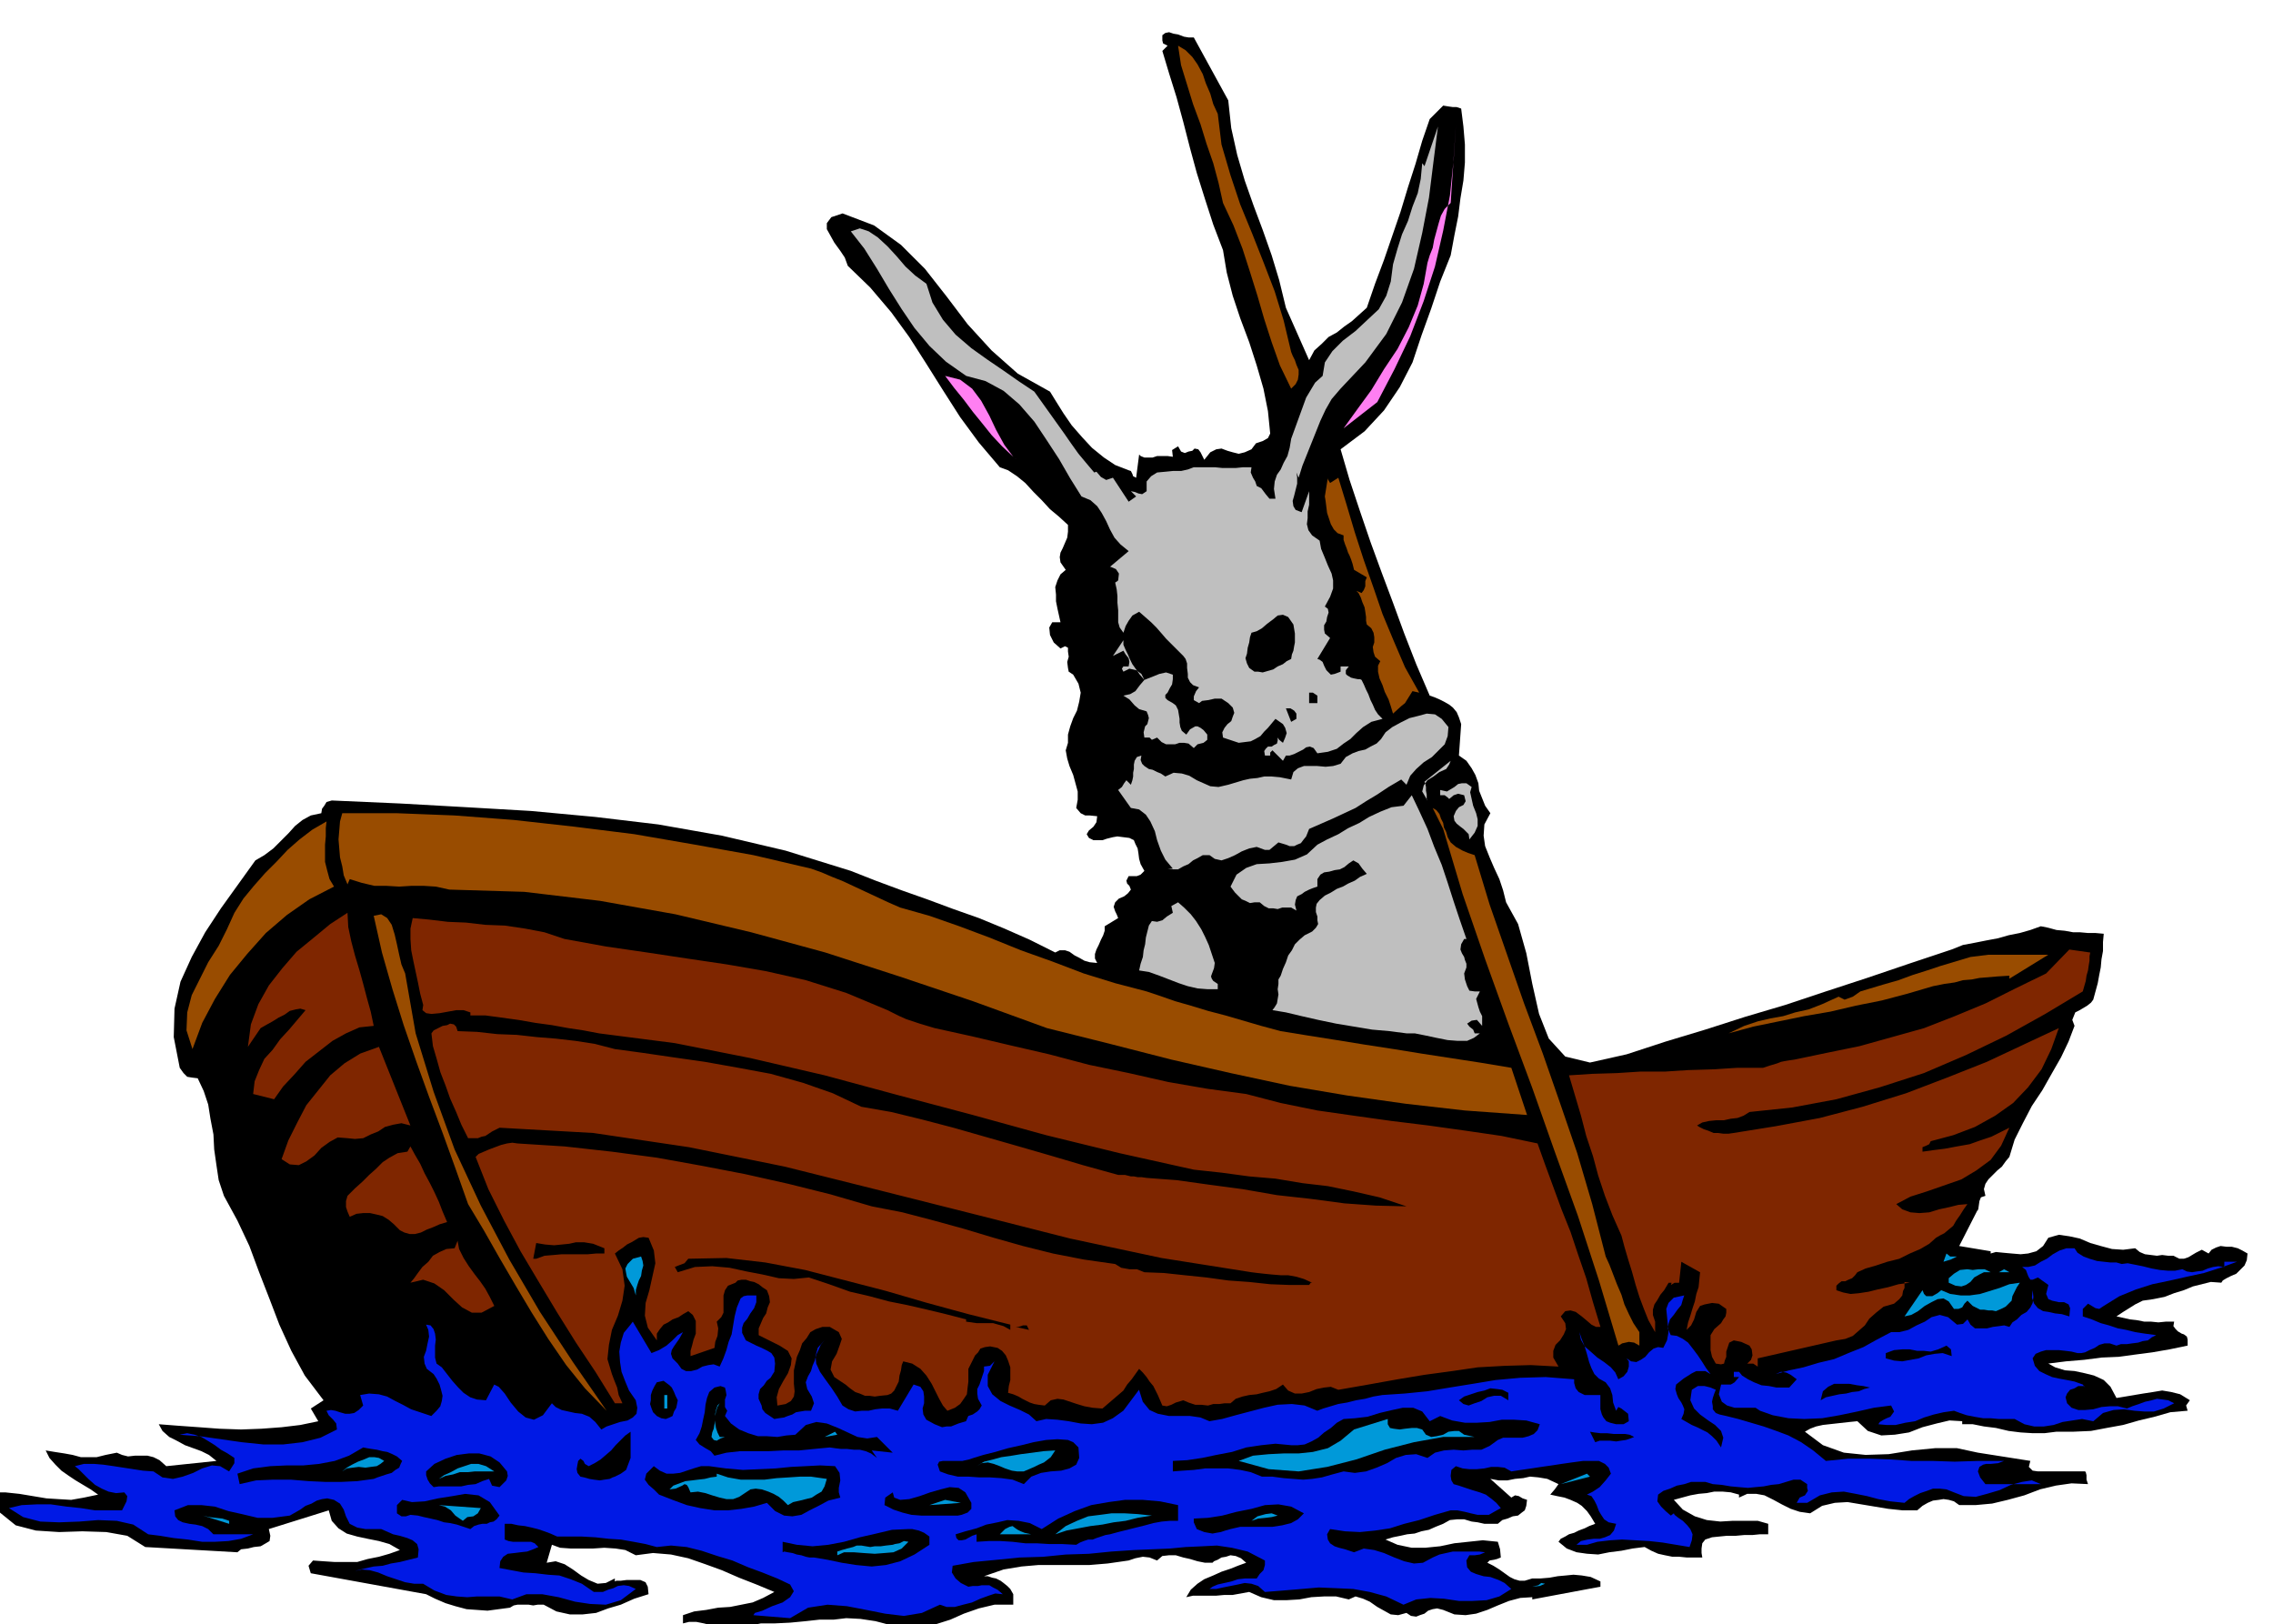 <svg xmlns="http://www.w3.org/2000/svg" width="490.455" height="350.416" fill-rule="evenodd" stroke-linecap="round" preserveAspectRatio="none" viewBox="0 0 3035 2169"><style>.brush1{fill:#000}.pen1{stroke:none}.brush2{fill:#994c00}.brush3{fill:#ff7ff2}.brush4{fill:#bfbfbf}.brush5{fill:#7f2600}.brush6{fill:#0019e5}.brush7{fill:#0099d9}</style><path d="m1640 134 4 37 8 36 10 34 12 34 12 32 12 34 10 33 9 37 31 70 7-13 10-9 9-9 11-6 10-8 10-7 10-9 10-9 11-32 12-32 11-32 11-32 10-33 10-31 9-31 10-29 18-18 6 1 7 1h5l6 2 3 24 2 24v24l-2 24-4 24-3 24-5 25-5 27-14 35-12 36-13 36-12 36-17 33-21 31-26 28-32 24 12 41 14 42 14 41 15 41 15 40 15 41 16 41 18 42 6 2 7 3 6 3 7 4 5 4 5 6 3 7 3 9-3 42 10 7 7 10 5 9 4 11 1 10 4 10 4 10 7 10-8 15-1 15 2 14 6 15 6 14 7 15 5 15 4 16 16 29 11 39 8 41 9 40 13 33 22 24 33 8 49-11 52-17 53-16 53-17 54-16 54-18 55-18 56-19 57-19 15-6 16-3 15-3 16-3 14-4 15-3 14-4 14-5 10 2 11 3 11 1 11 2h9l11 1h10l11 1-1 11v12l-2 11-1 11-2 10-2 11-3 11-3 11-3 4-5 4-5 3-5 3-6 3-2 5-2 5 3 8-8 21-10 21-12 21-13 23-14 21-12 23-11 22-7 23-5 6-5 7-6 5-6 6-6 6-4 6-2 7 2 9-6 2-2 5-1 7-1 7v-3l-25 49 42 7v3l7-2 10 1 11 1 12 1 10-1 11-3 9-7 7-11 14-4 14 2 14 3 14 6 14 4 15 4 15 1 16-2 6 5 7 3 8 1 8 1 7-1 8 1h7l8 4h6l6-2 5-3 5-3 8-4 9 5 4-5 6-3 6-2 8 1h7l8 2 6 3 7 4-1 9-3 7-6 6-5 5-7 3-6 3-5 3-2 3-14-1-12 3-12 3-12 5-13 4-13 5-15 3-14 2-10 5-8 5-8 5-9 6 9 2 9 2 9 1 10 2h9l10 1 10-1h11l-1 6 3 4 3 3 5 3 3 1 4 3 1 4v8l-24 5-23 4-23 3-22 3-23 1-23 3-24 2-24 3 9 5 13 4 13 1 14 3 12 3 13 6 9 9 8 15 12-2 12-2 12-2 13-2 12-2 12 2 12 3 13 8-5 7 2 7-23 2-21 6-21 5-21 6-22 4-21 4-23 1h-23l-16 2h-16l-16-1-16-2-17-4-16-2-15-3h-14v-4l-17-1-17 4-19 5-18 7-19 3-18 1-18-6-14-13-10 1-9 1-9 1-9 1-9 1-9 2-8 3-7 4 24 18 28 10 29 3 31-1 31-5 31-3h29l28 6 70 11-2 8 5 5 7 1h63l1 1 1 4v6l2 6-22-1-21 3-21 5-21 8-22 6-21 5-22 2h-22l-7-5-7-2-7-1-6 1-8 1-7 3-7 4-7 6h-20l-19-2-18-3-18-3-18-3-17 1-17 4-16 10-14-2-12-4-12-6-11-6-12-6-11-2h-12l-11 5v-4l-11-3-11-1h-11l-10 2-11 1-11 2-11 3-11 3 12 13 16 9 16 5 18 2 17-1h33l14 4v14h-11l-10 1h-11l-11 1h-12l-10 1-10 1-9 3-4 5-1 7v6l1 6h-21l-10-1h-9l-10-2-9-2-9-4-9-5-16 2-15 3-16 2-15 3-15-1-14-2-13-5-11-9 3-4 6-3 5-3 7-2 6-3 8-3 6-3 8-3-6-10-5-7-7-7-6-4-9-4-8-3-10-2-9-2 6-7 5-7-15-7-12-2-11-1-9 2-11 1-10 2h-12l-11-2 28 25 5-3 5 1 5 3 6 2-1 8-2 6-4 3-5 4-7 1-7 3-7 2-6 5h-18l-9-2-8-1-10-3h-9l-10 1-9 5-10 4-9 4-10 2-9 3-10 1-9 2-10 2-10 3 16 7 19 4h18l20-2 19-4 19-2 19-2 20 2 3 10 1 11-5 2-4 1-6 1-3 3 8 4 8 5 7 5 7 5 6 3 7 2h7l10-3h11l12-1 11-2 11-1 10-1 11 1 12 2 13 6v7l-91 17v-3l-16 1-15 4-15 6-14 6-15 5-14 2-15-1-15-6-8-2-6 1-6 2-5 4-6 2-5 2-7-1-6-4-11 3-10-1-9-5-9-5-10-7-9-4-10-3-9 4-17-4h-16l-17 1-16 3-17 1h-17l-17-4-16-7-11 2-11 2h-11l-11 1h-31l-9 2 6-10 9-8 9-6 12-5 11-5 12-4 10-4 11-4-7-6-7-3-7-1-6 2-6 1-5 3-5 2-2 2h-10l-10-2-10-3-9-2-10-3h-9l-9 1-7 6-10-4-9-1-10 2-9 3-28 4-24 2h-68l-23 2-24 4-26 9h5l6 2 5 1 6 3 4 3 5 4 4 4 4 7v14h-25l-21 5-20 7-18 8-19 6-18 6-20 2-20-2v-4l-23-6-20-3-19-1-17 2h-19l-18 2-21 2-21 1h-18l-10 2-10 5h-22l-11-2-11-2-12-3-10-2h-10l-8 2v-11l15-5 16-2 16-3 16-1 15-3 15-3 14-6 15-8-24-10-23-9-23-10-22-8-23-8-23-5-24-2-23 3-14-7-13-2-15-1-15 1h-30l-14-1-11-4-7 24 12-2 12 4 11 7 11 8 10 6 12 5 11-1 12-6v4l2-1h6l8-1h18l7 3 3 6 1 10-19 6-18 8-17 5-16 6-18 2h-17l-18-4-17-9h-8l-6 1-6-1h-15l-5 1-5 3-15 2-15 2-14-1-14-1-15-4-13-4-14-6-12-6-154-28-3-10 6-7 14 1 15 1h30l14-4 15-3 14-4 14-5-14-8-14-4-15-3-14-3-14-4-11-7-9-10-4-14-80 25 2 9-1 7-5 3-7 4-9 1-8 2-9 1-5 4-123-7-24-15-28-5-32-1-31 1-31-2-27-7-21-17-12-27H7l19 2 18 3 18 3 16 1 17 1 17-3 19-4-10-7-10-6-10-6-9-6-10-7-8-8-8-9-5-10 12 2 13 2 11 2 11 3h21l12-3 15-3 7 3 8 2 9-1h17l8 2 8 4 9 8 67-7-10-8-10-5-11-4-11-4-11-6-10-5-9-8-5-9 26 2 28 2 27 2 29 1 27-1 27-2 25-3 24-5-10-17 17-11-25-33-18-33-16-35-13-34-14-36-13-35-16-34-18-33-7-21-3-20-3-21-1-20-4-21-3-19-6-18-8-17-8-1-6-1-5-5-5-7-8-41 1-38 8-36 15-33 18-33 21-32 23-32 23-32 12-7 12-9 10-10 10-10 9-10 10-8 11-6 14-3 1-6 3-4 3-5 7-2 91 4 89 5 86 5 86 8 84 10 85 15 85 20 87 27 33 13 35 13 34 12 35 13 34 12 34 14 34 15 34 17 6-3h7l6 2 7 5 6 3 7 4 7 2 10 1-3-6v-6l2-6 3-6 3-7 3-6 2-6v-6l18-11-2-5-2-4-2-6 2-6 5-5 7-3 5-4 4-5-2-5-3-3-1-4 3-6h11l5-2 5-5-5-9-2-7-1-8-1-6-3-6-2-5-6-3-8-1-8-1-6 1-8 2-6 2h-12l-6-3-3-5 3-5 6-5 4-6 1-8-10-1h-6l-6-3-6-7 2-11v-11l-3-11-3-11-5-12-3-10-2-11 3-10v-11l3-11 4-11 5-10 3-12 2-12-3-12-7-12-6-4-1-5-1-8 2-7-1-7v-5l-4-2-6 3-9-8-5-10-1-10 4-7h11l-2-9-2-9-2-10v-9l-1-10 3-9 4-8 7-6-7-10-1-7 1-6 3-6 3-7 3-7 1-8v-9l-12-11-12-10-11-12-11-11-11-12-11-9-12-8-11-4-28-33-25-34-23-36-22-35-23-36-24-33-28-33-30-29-4-11-6-9-8-11-5-9-5-9v-8l6-8 15-5 42 16 36 26 32 32 29 37 28 37 32 35 35 31 43 24 8 13 10 16 11 16 14 16 13 14 16 13 15 10 18 7 3 1 2 4 1 3 4 2 4-31 2 2 5 2h11l6-2h14l7 1-1-9 8-5 4 7 5 2 5-2 5-1 3-3 5 1 3 4 5 10 8-10 8-4 7-1 8 3 7 2 8 2 8-2 9-4 6-8 9-3 7-4 3-6-3-30-6-30-9-31-10-31-12-32-10-30-8-31-5-30-13-34-11-34-11-35-9-33-9-35-9-33-10-32-9-30 7-7-6-3-1-4v-7l4-3 5-1 6 2 6 1 8 3 6 1h7l46 84z" class="pen1 brush1"/><path d="m1626 152 5 41 12 41 13 39 16 39 15 38 15 39 12 39 10 42 2 5 3 6 2 6 3 7v6l-1 7-3 6-6 6-15-31-11-31-10-31-9-31-10-32-10-31-12-31-14-30-6-27-7-26-9-26-8-26-10-27-8-26-8-26-4-26 10 6 9 9 7 10 7 13 4 12 6 14 4 14 6 13z" class="pen1 brush2"/><path d="m1839 537-45 35 18-25 19-26 17-28 18-27 15-29 12-29 8-29 5-28 3-10 4-10 2-11 3-11 3-11 3-10 5-9 8-8 7-105-3 47-5 48-9 47-11 48-15 46-18 47-21 44-23 44z" class="pen1 brush3"/><path d="m1790 519-12 14-8 14-7 15-6 15-6 15-6 15-6 15-5 16-3-7 1 6v9l-2 8-2 8-2 7 1 7 3 5 8 3 10-28v18l-2 9v9l-1 8 2 8 5 7 10 7 2 11 5 12 4 10 5 11 2 9v11l-4 11-7 13 4 3 1 5-2 6-1 6-3 5v6l1 5 7 6-17 28 3 1 4 3 2 5 3 6 3 3 3 3 5-1 8-3v-7h11l-4 5v5l2 2 5 3 4 1 5 1h3l2 1 3 6 3 7 3 6 3 8 3 6 3 7 4 6 6 6-15 4-11 7-9 8-8 8-9 6-9 7-12 4-14 2-5-7-5-2-5 1-4 3-6 3-6 3-6 2h-5l-4 7-14-14-3 3v4h-7l-1-6 2-3 3-3h5l3-2 4-2 1-4v-4l2 3 5 4 3-7 2-6-2-7-3-5-10-7-5 6-5 6-5 5-5 6-7 4-6 3-8 1-8 1-21-7-1-7 3-6 4-5 5-4 2-6 2-5-2-7-6-6-9-6h-9l-9 2-8 1-4 3-7-4v-5l3-7 4-5-8-3-4-4-3-6v-5l-1-8v-6l-2-6-3-4-9-9-7-7-7-7-6-7-7-8-7-7-8-7-8-7-9 5-5 7-4 7-3 9-5-7-2-7v-16l-1-10v-9l-1-9-2-9 3-2 1-1 1-9-4-6-7-3h-1l25-21-11-9-8-9-6-11-5-11-6-11-6-9-9-8-12-5-15-24-15-26-17-26-16-24-20-23-21-18-24-13-26-7-27-19-22-21-20-24-17-25-17-27-16-27-17-27-18-23 12-4 12 4 12 8 13 12 12 13 12 14 13 12 15 11 8 25 14 23 17 20 21 18 21 15 22 15 20 14 21 14 10 14 10 14 10 14 10 14 9 13 10 14 10 12 11 13 3-1 6 7 7 4 9-3 21 32 10-7-7-7 5 1 5 2 5 1 6-4v-13l6-7 8-5 11-1 10-1h11l9-2 8-3h28l10 1h18l10-1h11l-1 7 3 7 3 5 2 6 6 3 6 8 5 6h8l-2-13 1-10 3-9 5-7 4-9 5-9 3-11 2-12 4-11 4-11 4-11 4-11 4-11 6-10 6-10 10-9 3-18 10-15 14-14 17-13 16-15 15-14 10-18 6-19 3-23 6-21 6-19 8-18 6-19 7-18 4-19 2-21 3 4 18-53-6 47-6 48-9 47-11 48-16 45-21 42-28 38-33 35z" class="pen1 brush4"/><path d="m1370 624-17-14-15-14-14-15-12-15-13-16-12-16-13-16-12-16 20 5 16 12 12 16 11 20 9 19 11 20 12 16 17 14z" class="pen1 brush3"/><path d="m1776 645 11-7 11 36 11 37 12 37 13 37 12 35 15 36 15 35 19 34-9-2-5 8-5 8-5 4-11 10-3-10-3-9-5-10-3-9-4-9-2-9v-8l3-6-7-6-2-6-1-7 2-6v-7l-1-6-3-6-6-5-1-5v-5l-1-7-1-6-3-7-2-6-3-6-3-3 7 3 3-4 2-5v-7l2-5-17-10-2-8-2-6-2-5-2-4-2-6-2-5-2-6v-6l-8-3-5-5-4-7-2-6-3-9-1-8-1-8-1-6 4-25v2l3 5z" class="pen1 brush2"/><path d="m1727 834 1 6 1 6v12l-1 5-1 6-2 5-1 6-6 3-5 4-7 3-6 4-7 2-7 2-6-1h-5l-7-5-3-6-2-7 2-6 1-8 2-7 1-7 2-6 7-2 7-4 7-6 8-6 6-5 7-1 7 3 7 10z" class="pen1 brush1"/><path d="m1528 908 10-4 10-4 9-2 9 3v6l-1 7-3 5-3 6-3 3v4l3 3 7 4 4 3 3 6 1 6 1 6v5l1 6 2 5 6 5 5-7 7-4h3l4 2 4 3 5 6v7l-5 4-8 2-5 5-7-6-6-1h-6l-6 2h-12l-6-3-6-6-7 3-2-2-1-1h-7l-1-7 1-4 1-4 3-3 1-4 1-4-1-4-2-5-10-3-6-5-7-8-8-5 9-2 7-4 6-8 6-7-4-8-7-5-9-2-8 4-2-4 2-3h7l1-6-1-5-4-5-3-5-14 7 14-21v6l3 7 3 6 3 7 3 6 5 7 5 7 6 7z" class="pen1 brush4"/><path d="M1759 929v10h-11v-14h5l6 4zm-28 31-7 4-7-18h6l5 3 3 4v7z" class="pen1 brush1"/><path d="m1934 971-1 12-4 11-8 8-9 9-11 7-10 9-8 9-5 12-7-7-17 10-15 10-15 9-14 9-15 7-15 7-16 7-16 7-2 5-2 5-4 5-3 4-5 2-4 2h-6l-5-2-10-3-6 5-6 5h-6l-11-4-10 2-10 4-9 5-9 4-9 3-9-2-7-5h-9l-7 4-6 3-6 5-7 3-7 4h-7l-7-1h7l-10-12-6-12-5-14-3-12-6-13-6-9-9-7-11-2-17-24 5-4 3-5 3-4 6 6 2-6 1-5v-5l1-5v-6l1-5 3-5 6-2-1 6 2 5 3 3 6 4 5 1 6 3 5 2 6 4 11-5 11 1 10 3 10 6 9 4 9 4 11 1 13-3 10-3 10-3 9-2 10-1 9-2h10l11 1 15 3 3-10 6-5 8-3h18l11 1 10-1 10-3 7-9 9-5 8-3 9-2 7-4 8-4 6-6 6-9 9-7 11-6 12-6 12-3 11-3 11 1 9 6 9 11zm-28 98-1-1v-7l-1-5v-5l-1-5-1-2 35-28-2 5-4 6-9 4-8 6-8 5-5 7-2 8 7 12zm59-18-2 7 2 9 2 9 4 10 2 8v9l-4 9-7 9-1-7-3-3-4-4-4-3-5-4-3-4-1-6 3-7 4-5 6-3 3-5-2-8-8-2-6 2-6 5-2-2-4-3h-6v-7l9 2 10-6 5-4 5-1h6l7 5zm-7 203h-3l-4 7-1 7 2 5 3 5 1 4 2 5v5l-3 8 1 8 3 9 3 6 7 1h7l-5 10 3 11 2 6 3 6v13l-7-8-7 1-6 4 3 4 5 4 2 5h7l-8 6-9 4h-13l-13-1-15-3-14-3-15-3h-11l-23-3-23-2-24-4-24-4-24-5-22-5-21-5-18-3 3-4 3-5 1-6 1-6-1-7 1-7v-6l3-5 3-9 4-9 3-9 5-7 4-8 6-6 7-6 10-5 5-5 3-5-1-5v-5l-2-6v-6l1-5 4-5 7-6 8-4 8-5 8-3 7-4 9-4 7-5 9-4-6-7-5-7-7-4-6 4-6 5-6 3-7 1-7 2-7 1-5 3-4 6v10l-6 2-5 2-6 3-4 3-6 3-2 5-1 6 2 8-7-4h-12l-6 2-6-1h-6l-6-3-6-5h-7l-6 1-6-3-5-2-9-9-6-8 8-16 13-9 14-5 17-1 17-2 17-3 16-7 14-13 13-7 15-7 13-8 15-7 13-8 15-7 15-6 16-2 11-14 10 21 11 24 9 24 10 24 8 24 8 25 8 24 9 26z" class="pen1 brush4"/><path d="m1937 1125 7 6 9 5 7 3 9 3 20 66 23 66 23 66 25 67 23 66 23 67 20 68 18 70 5 11 5 13 5 13 6 14 4 13 6 13 6 12 8 12v18l-7-4-7-1-9 2-5 3-26-87-28-86-31-86-30-85-32-86-31-86-30-87-26-87-14-28 5 3 4 5 2 6 3 6 1 6 3 6 2 7 4 7zm-854 35 14 5 14 6 15 6 15 7 15 7 15 7 15 7 16 7 39 11 40 14 40 15 42 17 42 15 42 16 42 13 42 11 18 6 20 7 21 6 23 7 23 6 24 7 24 7 26 7 37 6 38 6 37 6 39 6 37 6 39 6 39 6 42 7 21 63-83-6-79-9-78-11-77-13-79-17-79-18-82-21-84-21-99-36-98-33-99-32-99-27-101-24-101-18-101-12-100-3-18-4-16-1h-17l-16 1-17-1h-16l-17-4-16-5-3 7-5-12-2-12-3-12-1-12-1-12 1-12 1-12 3-11h73l77 3 79 6 81 9 80 10 81 14 78 14 77 18zm-637 24-33 17-30 21-28 24-25 28-23 28-20 32-17 32-13 35-8-25 1-24 6-23 11-22 11-22 14-22 11-22 10-22 12-19 14-17 15-17 15-15 15-16 16-14 17-13 19-11-1 9v11l-1 11v23l3 12 3 11 6 10z" class="pen1 brush2"/><path d="m1622 1286-1 7-3 8-1 3 1 3 2 3 6 4v7h-14l-13-1-13-3-12-4-13-5-13-5-14-5-13-2 2-9 3-9 1-9 2-8 1-9 2-8 2-8 4-6 7 1 7-2 6-5 8-5-2-9 9-5 8 7 9 9 7 9 7 11 5 10 5 11 4 12 4 12z" class="pen1 brush4"/><path d="m499 1370-19 2-18 8-18 10-18 14-18 14-15 17-15 16-12 17-28-7 2-17 6-15 7-15 11-12 10-14 12-13 11-13 11-13-7-2-6 1-8 2-7 5-8 4-8 5-9 5-7 4-17 25 4-30 10-27 14-25 18-23 19-22 22-18 23-19 23-15 1 19 4 19 5 19 6 20 5 18 5 19 5 18 4 19z" class="pen1 brush5"/><path d="m541 1300 14 80 24 78 28 77 35 75 38 72 41 70 44 67 45 65-29-30-25-31-24-35-22-35-22-37-21-36-21-37-21-35-17-48-17-47-18-48-17-47-17-49-15-48-14-49-11-49 10-2 8 5 6 9 4 13 3 13 3 14 3 13 5 12z" class="pen1 brush2"/><path d="m754 1254 55 10 55 8 53 8 54 8 52 9 53 12 54 17 55 23 4 2 6 3 6 3 9 4 9 3 9 3 10 3 10 3 50 11 51 12 52 12 53 14 53 11 53 12 52 9 52 7 46 12 49 10 49 7 50 7 49 6 50 7 48 7 48 10 10 28 11 30 11 30 12 30 10 30 11 32 9 32 10 33h-6l-6-3-7-6-6-5-8-6-7-2-7 1-6 7 6 9 1 8-3 7-5 8-6 6-3 8v9l7 12-37-2-35 1-36 2-34 5-37 5-36 6-39 7-40 7-10-4-9 1-10 2-10 4-10 2h-9l-9-4-7-8-9 6-9 3-9 2-8 2-10 1-9 2-9 3-7 6h-8l-7 1h-8l-7 2-9-1h-8l-9-3-7-3-10 3-6 3-6 2-6-1-3-7-3-7-3-6-3-6-5-6-4-6-5-6-5-5-5 7-5 7-6 7-5 8-7 6-7 6-7 6-7 6-13-1-11-2-10-3-9-3-9-3-8-1-9 2-8 7-8-1-6-1-6-2-4-2-6-3-5-3-7-3-7-2 1-9 2-8v-17l-3-9-3-7-5-6-6-4-10-2-7 1-6 2-3 5-4 4-3 6-3 6-3 6v17l-1 8-1 9-4 6-5 7-7 5-10 4-6-7-5-9-5-10-5-10-7-11-8-9-11-7-12-3-2 5-1 7-2 7-1 8-3 6-3 6-4 4-5 2-10 1-7 1-7-1h-6l-7-3-6-2-7-5-6-5-15-10-5-10 2-11 6-10 4-11 3-9-4-9-12-7h-10l-9 3-7 4-5 8-6 7-3 9-4 9-2 9-2 9v18l1 10-1 7-4 6-7 4-11 2-1-11 3-11 6-11 6-10 4-11 1-9-5-10-11-7-28-14v-9l3-7 3-7 4-6 2-8 3-7-1-8-3-8-6-4-5-4-6-3-5-1-6-2h-6l-5 1-3 3-10 4-4 6-2 7v23l-3 6-6 6 2 9-1 10-3 8-1 8-32 11v-7l2-7 2-8 3-8v-17l-4-8-6-5-7 4-6 4-8 3-6 4-6 3-5 6-4 6v9l-12-17-4-16 1-17 5-17 4-18 4-18-2-17-7-17-7-1-6 1-5 3-5 3-6 3-5 4-6 4-5 4 10 21 3 22-3 20-6 20-8 19-4 20-2 19 6 20 3 8 4 10 2 10 5 11h-10l-26-42-26-39-25-40-24-40-25-42-22-41-21-42-17-43 4-4 7-3 7-3 8-3 8-3 8-2 7-1 7 1 63 4 63 7 60 8 61 11 57 11 58 13 56 14 55 16 41 8 42 11 40 11 40 12 39 11 40 10 41 8 42 6 8 5 11 2h10l10 4 26 1 28 3 29 3 29 4 28 2 28 3 26 1h26l2-3h2l-11-5-10-3-11-2h-10l-12-1-10-1-9-1-8-1-120-19-122-26-126-32-127-32-128-32-128-26-128-19-125-7-10 5-9 6-5 1-5 2h-13l-9-18-7-17-8-18-6-17-7-18-5-18-5-17-2-17 3-4 6-3 6-3 6-1 4-2 5 1 3 3 2 6 26 1 27 3 26 1 27 3 25 2 26 3 26 4 27 7 37 5 41 6 42 6 45 8 43 8 43 12 40 14 38 18 40 7 41 10 42 11 42 12 42 12 45 13 44 13 47 13h9l8 2h4l5 1h5l7 1 40 3 43 6 45 6 46 8 45 5 45 6 42 3 41 1-36-12-35-8-34-7-34-4-36-6-35-3-37-5-37-4-99-22-98-24-98-27-98-26-100-27-99-23-101-20-101-13-21-4-20-3-22-4-22-3-23-4-22-3-22-3h-20v-4l-9-3h-10l-11 2-11 2-11 1-7-1-5-4 1-7-4-15-3-15-3-14-3-14-3-15-1-15v-14l3-14 22 2 25 3 24 1 26 3 26 1 27 4 26 5 27 9zm2037 18-1 5v6l-1 6-1 7-2 7-1 7-2 7-2 7-50 30-52 29-54 26-56 24-59 19-58 16-59 11-57 6-8 5-8 3-9 1-9 2h-10l-10 1-9 2-7 4 3 2 6 3 6 2 7 3h6l7 1h7l7-1 56-9 59-11 57-15 58-18 55-21 53-21 49-23 47-22-10 28-13 27-18 24-20 21-24 17-27 15-29 11-30 8-2 4-4 2-5 2v6l14-2 16-2 16-3 17-3 14-5 15-5 12-6 12-6-11 24-14 19-19 14-20 12-23 8-23 8-22 7-19 10 8 7 11 4 12 1 13-1 13-4 14-3 12-3 12-1-5 7-5 8-5 7-4 7-6 5-6 5-6 3-5 3-9 8-12 7-14 6-14 7-16 4-15 5-14 4-11 5-3 4-4 4-5 2-4 2h-5l-4 3-3 3v6l9 3 10 2 11-1 13-2 12-3 14-3 14-4 15-2-7-1v8l-2 4-1 6-4 5-7 6-14 4-10 8-9 8-6 9-8 7-8 7-10 4-12 2-105 24v11l-6-4h-8l5-5 2-6-1-8-3-5-11-5-10-2-6 3-2 6-2 6v7l-2 5-1 4-4 1-7-1-5-9-2-9v-20l5-8 9-8 3-5 3-4 1-5v-5l-10-7-9-1-10 2-6 2-5 8-3 10-4 8-6 6 2-10 3-9 3-10 3-9 2-10 3-9 1-10 1-10-25-14-3 28h-6l-5 3 1-3h-4l-3 5-3 5-5 6-4 7-4 6-2 7v7l3 9v14l-9-16-6-15-6-16-5-16-5-18-5-16-5-17-4-15-12-27-10-26-9-27-7-26-9-27-7-27-8-27-8-27 31-2 33-1 31-2h33l31-2 33-1 32-2h35l9-3 10-3 5-2 5-1 6-1 7-1 43-9 44-9 43-12 43-12 41-16 41-17 40-20 41-20 31-32 28 4z" class="pen1 brush5"/><path d="M2683 1307v-4l-16 1-12 1-12 1-10 2-12 1-11 3-14 2-15 3-34 10-34 9-35 7-34 8-35 6-34 7-34 7-33 9 21-10 18-6 17-4 17-3 16-5 18-4 18-7 22-10 8 4 11-4 10-7 10-3 20-6 21-6 19-7 19-6 18-6 20-6 20-6 24-3h80l-52 32z" class="pen1 brush2"/><path d="m548 1503-12-3-11 2-11 3-9 6-10 4-10 5-11 1-10-1-13-1-11 6-11 8-9 10-11 8-10 5-12-1-11-7 9-25 12-24 12-23 16-20 16-20 19-16 21-13 25-9 42 105zm49 129-10 3-9 4-8 3-8 4-8 2h-7l-7-2-6-3-8-8-7-6-8-5-8-2-9-2h-9l-9 1-9 4-3-7-2-6v-8l2-7 10-10 10-9 9-9 9-8 9-9 9-6 11-6 13-2 4-7 6 11 7 12 6 13 7 13 6 12 6 13 5 13 6 14zm63 112-17 9h-13l-13-7-11-10-13-13-13-9-15-5-17 4 5-6 5-7 6-8 8-7 6-8 9-5 9-4 11-1 4-10 2 11 6 12 7 11 8 11 7 9 7 10 6 11 6 12z" class="pen1 brush5"/><path d="M807 1667v7h-11l-11 1h-35l-11 1-12 1-11 4h-4l4-21 12 2 12 1 10-1 10-1 9-2h11l12 2 15 6z" class="pen1 brush1"/><path d="m2770 1667 4 6 8 5 8 3 10 3 9 1 9 1h8l7 2 8-1 10 2 10 2 12 3 11 2 11 1h9l10-2 6 3 7 1 6-1 8-1 7-3 7-2 7-1 8 1v-7h17l-22 8-22 7-23 5-22 5-24 5-22 7-22 9-21 13-6 4-5-1-5-3-5-3-7 7v10l12 4 12 5 11 3 12 4 11 2 12 3 13 2 15 2-6 3-5 4-7 1-6 2-8 1-7 1h-8l-6 2-9-3h-7l-7 2-6 4-7 3-6 3-5 1h-5l-8-2-8-1-9-1h-17l-7 2-7 3-4 6 3 10 6 7 8 4 9 4 9 2 11 2 10 2 11 4 3 4-1-2h-8l-5 3-6 2-4 5-2 5 2 8 6 6 9 3h9l11-1 11-3 11-1h11l12 3 7-3 9-3 8-3 9-2 7-2 8 1 7 1 8 4-14 7-13 4h-13l-13-1-14-2-14 1-14 4-13 11-15-3-13 2-13 2-12 4-13 2h-13l-13-3-13-7h-21l-11-1h-10l-12-2-10-2-9-3-8-3-14 2-13 3-13 4-12 5-13 2-13 3h-12l-11-1 2-3 5-3 4-2 5-2 5-7-4-8-23 3-22 5-24 5-23 4-24 1-21-1-21-4-17-6-6-4h-28l-10-3-7-5-4-10 3-13h13l5-3 6-7h-7v-7h7l4 5 8 5 8 4 10 4 10 1 10 2h17l10-11-8-6-6-3-7-1-7 3 18-5 19-4 20-6 21-5 19-8 20-8 18-10 19-10h11l12-3 11-6 11-5 9-6 11-3 11 3 12 10 8-1 6-6 4 7 6 5h16l8-2 8-1 7-1 7 2 4-6 6-4 6-6 7-4 5-6 3-6 1-8-1-9-1 10 3 8 5 6 7 4 7 1 9 2 9 1 10 3 1-11-2-5-6-3h-7l-9-2-5-2-3-7 3-12-14-10-7 3h-3l-2-3-1-2-3-8-5-4h8l9-2 8-5 8-4 8-6 9-5 9-3h11z" class="pen1 brush6"/><path d="m2613 1678-8 4-10 3 4-11 5 4h9zm-1757 0 2 6 1 6-2 7-1 7-3 6-2 6-2 7v7l-3-10-6-10-3-5-1-5-1-6 3-6 7-7 11-3z" class="pen1 brush7"/><path d="M1349 1769v7l-9-5-7-2-7-2h-22l-7-1-7-1v-3l-27-7-25-6-26-6-25-5-26-7-26-6-28-10-27-9-20 2-20-1-22-5-21-4-23-5-23-2-23 1-23 7-4-7 5-2 8-3 5-6 51-1 52 6 53 10 54 14 54 14 55 16 55 15 56 14z" class="pen1 brush1"/><path d="M2658 1699h-9l-6 3-7 4-5 6-6 4-6 2-8-1-9-4v-6l7-6 8-5 10-1 7 1 8-1h8l8 4zm11 0 7-4 7 4h-14zm-4 52-5-1h-5l-6-1h-5l-10-5-7-7-4 4-3 5-5 2h-6l-7-10-7-4-8 1-8 4-9 5-9 7-9 5-9 2 24-35 2 5 3 3h8l7-4 5-4 12 5 14 2h12l14-2 13-4 13-4 13-5 14-2-4 6-3 6-3 6-1 6-4 4-4 4-6 3-7 3z" class="pen1 brush7"/><path d="m2231 1783 8 1 8 4 7 5 7 9 6 8 6 9 5 8 6 8-7-4h-12l-6 3-11 7-10 8-1 6 2 7 2 5 4 6 2 4 2 5-1 6-3 7 7 4 7 4 7 3 8 4 6 3 6 5 6 6 6 9 3-13-3-9-8-8-9-6-11-8-8-8-5-11 2-14 8-5h9l8 2 7 3-2 5-2 6-1 5 1 6v4l4 5 5 2 9 2 16 4 17 5 17 5 17 6 16 6 17 9 16 11 17 14 30-3h28l28 1 28 2h28l30 1 31-1h35l-8 3-10 1h-6l-4 1-5 3-2 6 3 8 7 9h74l-12-5-13 2-15 4-15 7-17 5-15 4-16-1-13-5-10-4-9-1h-9l-8 3-9 3-8 4-7 4-6 5-19-2-16-3-15-4-15-3-16-3-16 1-16 4-17 10h-14l4-7 7-3 2-3 2-3-1-4v-5l-9-6h-9l-10 3-10 3-10 1-10 2-11 1-10 1-12-1-11-1-12-2-12-1-10-3h-19l-9 3-10 2-9 4-9 3-7 5-1 9 5 7 6 6 7 6 4-3 1 2 5 4 6 4 6 6 4 5 3 7-1 8-3 9-18-3-18-3-18-2-18-1-18-1-16 1-17 2-14 4h-14l6-5 9-2 8-1h8l7-2 7-3 5-6 3-9-10-2-6-4-4-6-3-5-3-8-3-6-4-6-6-2 8-4 9-6 8-9 7-9-3-8-5-5-8-4h-21l-15 2-14 2-13 2-14 2-13 2-14 2-13 2-9-5-9-1h-9l-9 2-10 1h-10l-9-1-9-3-6 5-1 8 1 6 3 5 7 2 9 3 9 3 10 3 8 3 8 6 6 5 6 7-9 5-7 4h-15l-9-2-8-2-10-2h-9l-21 6-21 7-20 5-19 6-20 3-20 2-20-1-20-3-4 7 1 7 3 5 6 4 6 2 8 2 6 2 6 2 13-5 14 2 13 4 14 6 13 5 13 3 12-1 13-7 9-4 9-2 9-2h35l8 1-7 3-7 1h-7l-4 7 1 9 5 6 7 3 10 3 9 1 11 4 8 4 9 8-16 10-17 5-19 1h-18l-20-3-18-1-19 2-17 7-23-11-22-6-22-4-22-1-24-1-23 2-24 2-25 2-9-8-9-3-9-1-9 2-10 2-10 2-9 2h-9l4-3 7-3 9-2 9-2 9-3 9-1h16l4-6 5-5 2-7v-6l-23-12-21-5-20-3-20 1-22 1-21 2-24 1-24 1-30 2-30 3-31 1-30 3-32 1-30 3-31 3-28 5-1 9 5 8 7 6 10 5 6-1h7l5-1h10l5 3 6 3 7 6-10-1-9 3-11 4-11 5-12 3-11 3h-11l-9-3-24 11-24 4-25-3-25-5-26-5-26-2-26 4-24 14-49-4 2-3 10-3 13-6 14-5 10-7 5-8-5-9-17-8-20-8-19-7-21-9-20-6-21-7-20-5-21-2-19 2-15-4-16-3-17-3-16-1-18-2-18-1h-33l-9-4-8-3-9-3-8-2-9-2-9-1-9-2h-9v21l5 2 6 1h24l5 2 5 5-7 3-8 3-9 1-8 1-9 1-6 4-4 6-1 9 16 3 16 3 16 1 17 2 15 1 15 5 15 6 16 11h12l7-3 7-2 6-3 8-1 7 1 9 4-20 15-20 6-21-1-20-3-22-6-22-4h-21l-19 7-17-4h-30l-13 1-14-1-14-2-16-6-15-9h-12l-12-2-12-4-12-4-12-5-11-3-11-1-9 2 7-2 9-2 9-2 12-1 11-3 12-2 12-3 12-3 1-11-2-7-6-5-7-3-10-3-9-2-9-4-7-3h-21l-11-2-10-5-5-10-3-9-5-8-8-5-9-2-7 1-7 2-7 4-8 3-7 5-7 4-7 4-23 3h-20l-21-5-18-4-18-6-18-2h-18l-18 7 1 8 4 5 6 3 9 2 8 1 9 2 8 4 7 7h53l-16 6-17 3-18 1h-17l-19-3-19-2-18-3-16-2-20-13-22-5-25-1-25 2-27 1-25-1-23-6-19-12 17-4 20-1h19l21 3 19 2 19 3h36l3-6 3-6 1-7-4-5-11 1-10-2-9-4-9-5-9-8-6-6-7-7-5-4 12-3h14l12 1 14 2 13 2 13 2 13 2 14 1 12 8 14 2 13-3 14-5 12-6 13-4 11 1 12 7 7-11v-7l-9-6-9-5-8-6-8-5-10-6-9-3-10-2-10 2 27 2 28 4 28 4 29 3h26l26-3 24-6 22-11-1-8-4-5-6-6-3-6 6-1 6 1 6 2 7 2h6l6-1 6-4 6-6-4-14 12-2 13 1 11 3 11 6 10 5 11 6 12 4 15 5 7-7 5-6 2-7 1-7-2-8-2-7-4-8-4-6-9-7-3-7-1-9 3-8 2-10 2-9-1-9-3-7 6 1 4 5 2 6 1 8-1 8v16l2 8 7 5 7 9 7 9 8 9 7 7 9 6 9 3 12 1 11-21 6 3 8 9 8 12 10 12 10 8 11 3 12-6 12-16 5 5 8 4 9 2 9 2 9 1 10 4 8 7 8 10 7-4 9-3 9-3 10-2 7-4 5-5 1-8-2-10-9-13-5-12-5-13-2-13-1-14 2-12 4-13 9-11 3-4 25 42 10-4 10-6 8-7 7-7 7-4-5 9-7 10-3 5-1 5 2 6 7 7 5 7 6 3h7l8-2 7-4 8-2 7-1 8 3 5-11 4-11 3-11 4-10 2-12 2-12 3-12 5-12 4-3 5-1h12v9l-3 8-5 7-4 7-5 6-2 6v7l5 10 6 3 8 4 7 3 8 4 5 3 4 6 1 8-1 11-2 3-3 5-5 4-4 6-5 5-2 7v6l4 9 1 5 4 5 6 4 6 4 6-1 7-1 5-2 6-2 5-3 6-1 6-1h8l4-10-3-9-6-10-2-9 3-8 4-7 2-7 3-7 2-8 3-6 3-7 5-6-9 10-3 11 1 10 5 11 7 10 8 11 8 12 7 12 8 5 9 3 9-1h9l9-2 9-1h10l11 3 21-35 9 3 4 6 1 7v9l-2 7 1 8 4 7 11 6 5 2 5 2 6-1h6l10-4 10-3 3-7 6-2 3-2 3-2 3-3 3-5-5-9-1-7v-6l3-6 2-6 2-6 2-6v-6l8-1 6-6-9 18v15l6 11 11 9 12 6 14 6 12 6 10 9 13-3 15 1 15 2 16 3 15 1 15-2 13-6 14-10 21-28 5 16 9 11 11 5 15 3h28l14 2 12 5 17-3 18-5 19-5 19-5 18-4 19-1 17 2 17 7 8-3 10-3 10-3 12-2 12-3 12-2 11-3 12-2 30-2 30-3 30-5 31-5 30-5 33-3 34-1 38 3v5l2 7 4 5 8 4h21v19l2 7 2 4 4 5 5 2 8 2h10l7-4-1-10-9-7-4-2-3 5-4-11-1-10-3-9-6-8-9-5-6-6-4-8-3-8-3-11-3-10-4-10-3-9 2 10 5 9 8 7 9 8 9 6 9 7 6 7 4 9 7-4 5-6 2-7v-7l-3-4 6 4 7 1 6-3 6-4 5-6 6-5 6-2 7 1 5-10 2-11-1-11-1-10-1-10 3-8 7-7 14-3-2 6-2 7-5 6-5 7-5 6-2 6-1 6 4 9z" class="pen1 brush6"/><path d="m1374 1776-18-4h4l6-2h5l3 6zm1232 35-12-4-11 1-11 2-10 4-11 2-11 2-11-1-11-3v-7l11-4 11-1h10l10 2h9l9 1 10-3 11-5 6 5 1 9zm-1701 59-1 5-1 5-3 5-2 6-4 2-5 2-6-1-6-3-5-5-2-5-2-6 1-5v-7l2-6 3-6 3-5 9-2 8 6 3 3 3 6 2 5 3 6zm1592-17-8 2-7 3-9 1-8 2-9 1-9 2-9 2-7 4 3-12 7-6 8-4h20l11 2 8 1 9 2zm-1526 31-3 7 8 10 11 8 12 5 13 4h12l14 1 12-2 12-1 14-13 14-4 14 2 15 6 13 6 13 6 13 2 13-2 21 21-28-3 7 10-8-6-7-3-8-2h-8l-9-1h-8l-8-1-7-1-21 2-20 2h-21l-20 1h-38l-18 2-16 4-5-6-7-4-8-5-5-6 5-9 3-9 2-10 2-9 1-10 2-9 3-8 7-6 8-2 6 2 1 4 1 6-2 6v10l3 5zm1043-14-10-6h-9l-9 2-8 5-9 3-8 3-7-2-6-5 7-5 9-3 9-3 9-2 8-3 9 1 7 1 8 4v10z" class="pen1 brush1"/><path d="M887 1863h4v18h-4v-18zm74 56h7l-6 2-5 3-4-1-3-4 1-6 2-5 1-6 1-5v-6l1-6 2-6 3-5-3 3-2 6-1 5v13l1 6 2 6 3 6z" class="pen1 brush7"/><path d="m1923 1891 16 6 17 3h16l17-1 16-3h17l16 1 18 5-3 8-5 5-7 3-8 2h-26l-7 3-11 8-11 5h-12l-12 1-13-1-13 1-12 3-10 7-15-5-14 1-13 4-12 7-14 6-14 5-15 2-15-2-15 4-14 4-13 2-12 1-13-1-13-1-15-2h-14l-15-6-14-3-16-2h-31l-15 2-15 1-13 1v-14l19-1 20-3 19-4 21-4 19-6 20-3 19-2 21 2h9l9-1 9-4 9-5 8-7 9-6 8-7 9-5 15-1 17-2 16-5 17-4 14-3h14l12 5 10 13 14-7z" class="pen1 brush1"/><path d="m1899 1909 5 7 7 3 7-1 9-2 7-4 8-1h6l7 5 14 3h-42l-39 7-39 10-38 13-39 10-38 6-40-3-40-11 19-7 21-2 20-1h20l19-2 20-5 17-10 18-15 45-14v7l3 5 5 1 8 1 7-1 9-1h7l7 2z" class="pen1 brush7"/><path d="M842 1912v35l-3 8-3 8-7 5-8 4-3 1-4 2-7 1-6 1-8-1-6-1-7-2-5-1-4-5-1-5 1-6 1-5 3-3 4 3 2 4 5 3 8-4 8-5 7-6 7-6 6-7 7-7 6-6 7-5z" class="pen1 brush1"/><path d="m1101 1919 14-7 3 4-17 3z" class="pen1 brush7"/><path d="m2182 1919-5 2-6 2-7 1-6 1-8-1h-14l-6 2-7-14 6 1 8 1h9l9 1h15l6 1 6 3zm-742 14 1 14-4 9-9 5-11 3-14 1-13 2-13 5-10 10-15-6-15-2-15-1h-14l-15-1h-14l-13-3-11-4-3-9 2-4 5-1h26l9-2 6-2 13-4 16-4 17-5 18-4 16-4 17-3 15-1 14 1 7 3 7 7zm-903 18-2 4-2 5-5 3-5 4-7 2-6 2-6 2-5 2-22 3-21 1h-22l-22-1-24-2h-23l-23 1-22 5-3-14 21-7 23-3 22-1h22l21-2 21-4 19-7 19-11 5 1 6 1 7 1 8 2 6 1 7 3 6 3 7 6z" class="pen1 brush1"/><path d="m1409 1937-6 9-9 7-7 3-6 3-7 3-7 3h-9l-7-1-9-3-7-3-8-3-8-2-8 1-7 4 10-6 12-3 11-3 14-2 12-2 15-2 15-2 16-1z" class="pen1 brush7"/><path d="m677 1965 1 6-2 6-5 5-4 4-10-2-4-9-9 3-9 4-10 1-9 2h-30l-7 1-5-5-3-5-2-6v-5l11-10 15-7 15-5 16-2h14l15 4 12 8 10 12z" class="pen1 brush1"/><path d="m513 1951-5 4-5 3-8 1-7 1-9-1-8 1-8 1-6 4 6-5 7-4 8-4 8-3 7-3h7l6 1 7 4zm147 14h-26l-9 1h-11l-9 3-10 2-9 4 7-5 9-4 9-5 9-3 9-3h10l10 3 11 7z" class="pen1 brush7"/><path d="m1115 1958 6 9 1 10-1 5-1 5v6l2 7-16 4-13 7-12 6-11 6-12 2-11-1-12-6-11-11-17 5-17 3-18 2h-18l-19-3-18-4-19-7-18-7-7-7-7-6-5-7 2-8 10-10 8 6 9 4h9l9-1 9-3 9-3 10-3h11l22 3 23 2 22-1 22-1 20-2 20-1 19-1 20 1z" class="pen1 brush1"/><path d="m1083 1972 21 3-3 10-4 7-7 4-6 4-8 2-8 2-9 2-7 4-6-6-6-5-7-4-7-3-9-3-8-1-7 1-6 4-9 6-8 3h-9l-9-2-10-3-9-3-10-2-10 1-3-7-2-3-3-1-3 2-9 4-8 1 5-5 8-3 8-3 9-1 8-1 9-1 8-2 8-1v-4l15 5 17 3h32l16-2 16-1 15-1h15zm1001 10 35-14 4 4-39 10z" class="pen1 brush7"/><path d="M1297 2007v8l-5 5-8 3-5 1h-49l-13-1-12-3-12-4-12-6 1-10 10-7 2 7 8 3 12-1 14-4 14-5 14-4 12-3 12 1 9 6 8 14zm-630 17-4 5-4 3-5 1-4 2h-6l-5 1-6 2-5 4-9-3-9-3-9-2-8-1-9-3-9-2-9-2-8-2-10-1-6 2h-6l-6-4v-11l7-7 13 3 17-1 18-4 19-3 17-3 18 2 15 9 13 18z" class="pen1 brush1"/><path d="m1241 2010 21-7 21 4-42 3z" class="pen1 brush7"/><path d="M1573 2010v21h-11l-11 1-11 2-11 3-12 3-12 3-12 3-11 3-6 1-6 2-6 2-5 2h-6l-6 2-5 2-5 3-19-1h-17l-17-1h-15l-17-2-16-1h-16l-16 1v-10l-6 2-9 5-5 1h-4l-3-3-1-5 13-4 15-4 13-5 15-3 13-3 15 1 15 3 16 8 22-14 22-10 22-8 23-4 22-3h24l23 2 24 5zm168 11-8 8-9 5-12 3-13 2h-43l-13 3-7 2-6 2-6 1-5 1-11-2-10-4-4-9v-5l19-1 19-3 19-5 20-4 18-5 18-1 17 3 17 9z" class="pen1 brush1"/><path d="m642 2014-4 7-6 4-8 1-6 5-10-7-6-7-8-5-8-2 56 4zm896 10-19 3-16 4-16 2-15 3-16 2-16 3-16 3-15 5 14-11 15-7 15-6 16-2 15-2h18l17 1 19 2zm168 0-8 2-8 1-10 1-9 3 8-6 11-3 8-1 8 3zm-1400 7v4l-35-11 8 2 9 1 9 1 9 3zm1071 18h-42l7-7 6-3 4-1 4 3 3 2 4 2 5 2 9 2z" class="pen1 brush7"/><path d="M1241 2052v11l-20 13-19 9-19 5-19 2-21-2-19-3-19-4-18-3h-6l-5-1-6-2-6-1-6-2-6-1-5-1-2 1v-14l19 4 21 2 21-2 21-4 21-6 22-5 21-5 22-1h5l9 2 7 3 7 5z" class="pen1 brush1"/><path d="M2266 2042h49-49zm-1053 17-9 9-11 5-12 1-13 1-15-1-13-1h-13l-9 4v-5l6-2 7-2 8-2 5-2h6l6 1 6 1 6-1h8l7-1 9-1 3-1 6-1 6-3 6 1zm612-3h21-21zm238 59-7 3-10 1 4-1 4-1 4-3 5 1zm-1099 42 25 4-25-4z" class="pen1 brush7"/></svg>
